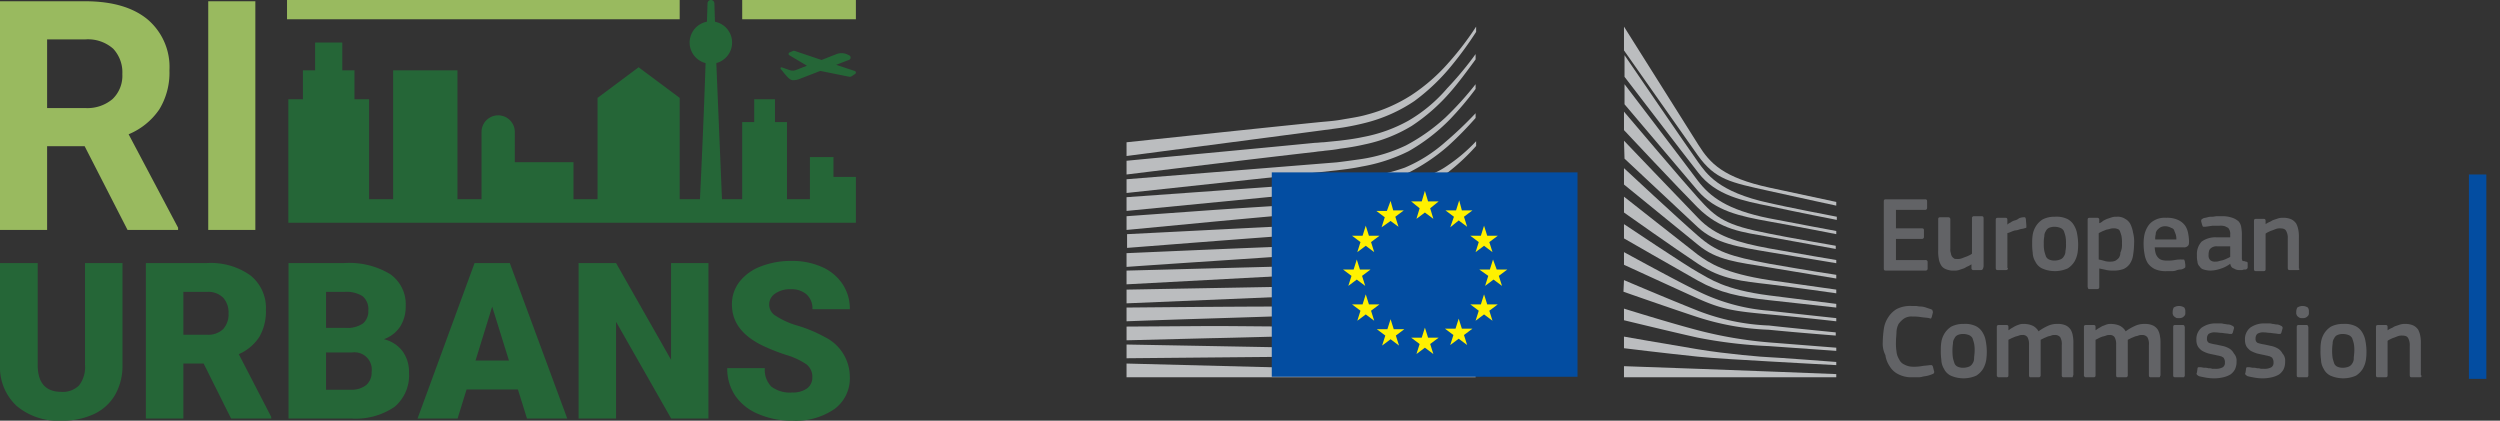 <svg id="Layer_1" data-name="Layer 1" xmlns="http://www.w3.org/2000/svg" width="310.594" height="52.264" viewBox="0 0 310.594 52.264"><rect x="0" y="0" width="310.594" height="52.264" fill="#333333" stroke="none"/><defs><style>.cls-1,.cls-3{fill:#256637;}.cls-2{fill:#99ba5f;}.cls-3{fill-rule:evenodd;}.cls-4{fill:#bbbdbf;}.cls-5{fill:#034da1;}.cls-6{fill:#fff100;}.cls-7{isolation:isolate;}.cls-8{fill:#626366;}</style></defs><g id="Capa_1" data-name="Capa 1"><path class="cls-1" d="M15.218,32.682V45.325a7.271,7.271,0,0,1-.915,3.722,5.93,5.93,0,0,1-2.627,2.395,9.252,9.252,0,0,1-4.046.823A7.995,7.995,0,0,1,2.07,50.433,6.531,6.531,0,0,1,0,45.418V32.682H4.684v12.83q.08,3.171,2.945,3.171a2.851,2.851,0,0,0,2.189-.796,3.72,3.72,0,0,0,.743-2.587V32.682Z"/><path class="cls-1" d="M25.301,45.166H22.78v6.833H18.123V32.682h7.602a8.487,8.487,0,0,1,5.373,1.524,5.165,5.165,0,0,1,1.937,4.307,6.27,6.27,0,0,1-.816,3.34A5.79,5.79,0,0,1,29.665,44l4.033,7.8v.199H28.71ZM22.78,41.584h2.946a2.645,2.645,0,0,0,1.997-.698,2.701,2.701,0,0,0,.67-1.949,2.729,2.729,0,0,0-.677-1.962,2.618,2.618,0,0,0-1.99-.712H22.78Z"/><path class="cls-1" d="M35.848,51.999V32.682h6.939a9.827,9.827,0,0,1,5.672,1.367,4.547,4.547,0,0,1,1.944,3.967,4.6,4.6,0,0,1-.69,2.561,4.02,4.02,0,0,1-2.03,1.565,4.073,4.073,0,0,1,2.322,1.486,4.323,4.323,0,0,1,.809,2.654,5.114,5.114,0,0,1-1.798,4.265,8.553,8.553,0,0,1-5.327,1.453Zm4.657-11.264h2.428a3.447,3.447,0,0,0,2.176-.559,1.983,1.983,0,0,0,.65-1.61,2.082,2.082,0,0,0-.703-1.763,3.765,3.765,0,0,0-2.269-.539H40.505Zm0,3.051v4.63h3.052A2.9,2.9,0,0,0,45.493,47.84a2.018,2.018,0,0,0,.677-1.625,2.142,2.142,0,0,0-2.401-2.428Z"/><path class="cls-1" d="M64.346,48.39H57.964L56.85,51.999H51.874l7.085-19.317h4.378l7.138,19.317H65.473Zm-5.267-3.596h4.152l-2.083-6.7Z"/><path class="cls-1" d="M88.014,51.999h-4.63l-6.846-12.02v12.02h-4.657V32.682h4.657l6.833,12.02v-12.02h4.644Z"/><path class="cls-1" d="M100.923,46.864a1.914,1.914,0,0,0-.723-1.592,9.006,9.006,0,0,0-2.54-1.181,24.318,24.318,0,0,1-2.972-1.181q-3.755-1.844-3.755-5.068a4.546,4.546,0,0,1,.935-2.832,6.051,6.051,0,0,1,2.647-1.91,10.303,10.303,0,0,1,3.848-.683,9.014,9.014,0,0,1,3.735.743,5.916,5.916,0,0,1,2.567,2.116,5.527,5.527,0,0,1,.915,3.138h-4.644a2.336,2.336,0,0,0-.723-1.831,2.82,2.82,0,0,0-1.957-.65,3.179,3.179,0,0,0-1.97.551A1.621,1.621,0,0,0,96.36,39.23a10.037,10.037,0,0,0,2.8,1.247,17.165,17.165,0,0,1,3.29,1.386,5.53,5.53,0,0,1,3.131,4.975,4.716,4.716,0,0,1-1.91,3.98,8.499,8.499,0,0,1-5.241,1.446,10.395,10.395,0,0,1-4.252-.843,6.41,6.41,0,0,1-2.866-2.308,6.015,6.015,0,0,1-.962-3.376h4.67a2.962,2.962,0,0,0,.803,2.288,3.793,3.793,0,0,0,2.607.736,2.996,2.996,0,0,0,1.824-.498A1.641,1.641,0,0,0,100.923,46.864Z"/><path class="cls-2" d="M10.516,18.165H5.853v10.399H0V.156H10.555Q15.589.156,18.32,2.4a7.742,7.742,0,0,1,2.731,6.341,8.738,8.738,0,0,1-1.258,4.848,8.58,8.58,0,0,1-3.814,3.093L22.125,28.29v.273H15.843ZM5.853,13.423h4.721a4.833,4.833,0,0,0,3.414-1.122A4.009,4.009,0,0,0,15.199,9.209a4.292,4.292,0,0,0-1.141-3.161,4.743,4.743,0,0,0-3.502-1.151H5.853Z"/><path class="cls-2" d="M31.724,28.564H25.871V.156h5.853Z"/><path class="cls-3" d="M103.548,21.984V19.513h-2.927v5.234h-2.847V15.162H96.282v-2.827H93.702v2.827H92.21v9.586H89.697L88.993,7.836a2.636,2.636,0,0,0-.167-5.135L88.752.406a.426.426,0,0,0-.851,0c.001.007-.027.868-.073,2.291a2.636,2.636,0,0,0-.168,5.144c-.239,7.278-.584,14.498-.698,16.907H84.443V12.162L79.34,8.357l-5.102,3.805v12.586h-2.989V20.154h-7.29V16.397a2.067,2.067,0,0,0-4.135,0v8.351h-2.989V8.736H48.843V24.748H45.854V12.335H44.04V8.736H42.524V5.288H39.151V8.736H37.634v3.599H35.82V24.748h0v2.925h70.513V24.748h0V21.984ZM97.804,9.538s.385.422.682.423a2.287,2.287,0,0,0,.997-.213l2.432-.937,3.573.72a.434.434,0,0,0,.323-.062l.427-.279a.208.208,0,0,0-.048-.372l-2.308-.766,1.601-.616a.307.307,0,0,0,.018-.564l-.223-.104a1.73,1.73,0,0,0-1.363-.042l-1.846.725-.157-.052L98.738,6.328a.335.335,0,0,0-.241.011l-.414.181a.191.191,0,0,0-.021.339l2.19,1.306-1.349.53a1.145,1.145,0,0,1-.797.015l-.961-.336a.127.127,0,0,0-.17.163S97.568,9.286,97.804,9.538Z"/><rect class="cls-2" x="35.659" width="48.783" height="2.394"/><rect class="cls-2" x="92.21" width="14.123" height="2.394"/></g><g id="Page-1"><g id="Version-2-menu"><g id="Site-header"><g id="logo-copy"><g id="Group-20"><g id="Group-18-Copy"><path id="Fill-40" class="cls-4" d="M139.959,19.382s26.111-3.412,26.899-3.543a31.5,31.5,0,0,0,3.083-.656,19.268,19.268,0,0,0,5.773-2.624,25.34,25.34,0,0,0,4.724-4.527,43.673,43.673,0,0,0,2.952-4.068V3.308a36.548,36.548,0,0,1-3.346,4.396,22.711,22.711,0,0,1-4.724,4.133,19.428,19.428,0,0,1-5.577,2.427c-.918.262-1.903.394-3.018.591-.722.131-1.443.197-2.165.262-.328,0-24.602,2.559-24.602,2.559Z"/><path id="Fill-41" class="cls-4" d="M174.993,14.986a18.565,18.565,0,0,1-5.642,2.034c-.918.197-1.837.328-2.952.459l-1.968.197c-.328,0-.722.066-1.05.066-8.004.787-15.942,1.509-23.422,2.231v1.706c7.479-.918,15.549-1.903,23.553-2.821.328-.066.722-.066,1.05-.131.656-.066,1.312-.131,1.968-.262a28.457,28.457,0,0,0,3.018-.525,18.412,18.412,0,0,0,5.839-2.296,23.131,23.131,0,0,0,4.789-4.199c.984-1.115,2.099-2.624,3.149-4.068V6.72a42.091,42.091,0,0,1-3.543,4.264,18.706,18.706,0,0,1-4.789,4.002"/><path id="Fill-42" class="cls-4" d="M179.585,14.593A23.334,23.334,0,0,1,174.665,18.07a19.646,19.646,0,0,1-5.642,1.706c-.918.131-1.837.263-2.952.394l-26.111,2.099v1.706l23.159-2.493,3.018-.328c1.115-.131,2.099-.262,3.018-.459a21.048,21.048,0,0,0,5.839-1.903,23.238,23.238,0,0,0,5.117-3.936A39.06,39.06,0,0,0,183.325,11.05V10.46a39.848,39.848,0,0,1-3.74,4.133"/><path id="Fill-43" class="cls-4" d="M173.287,23.384a10.348,10.348,0,0,1-4.789,1.575c-1.312.131-2.624.197-3.936.262a18.539,18.539,0,0,0-1.903.131c-3.936.197-7.807.459-11.743.722l-10.956.787v1.706l11.022-1.05c3.543-.328,7.676-.722,11.743-1.05l2.952-.197c1.115-.066,2.099-.197,2.952-.328a23.848,23.848,0,0,0,5.839-1.378,21.262,21.262,0,0,0,5.248-3.018,25.633,25.633,0,0,0,3.674-3.412v-.59a20.723,20.723,0,0,1-3.74,3.149c-1.903,1.312-4.986,1.968-6.364,2.69"/><path id="Fill-44" class="cls-4" d="M173.812,26.664a31.294,31.294,0,0,1-5.642.984c-.853.066-1.837.131-2.887.197l-2.887.131c-7.217.328-14.433.722-22.372,1.115v1.706c7.61-.59,15.024-1.181,22.503-1.706l2.887-.197c1.115-.066,2.034-.131,2.952-.262a30.769,30.769,0,0,0,5.773-1.181,22.401,22.401,0,0,0,5.38-2.559,28.908,28.908,0,0,0,3.871-2.952h0c-1.443,1.246-2.821,1.509-4.199,2.362a22.78,22.78,0,0,1-5.38,2.362"/><path id="Fill-45" class="cls-4" d="M173.55,29.485a32.474,32.474,0,0,1-5.642.787c-.853.066-1.771.131-2.887.131l-2.887.131c-7.282.262-14.63.59-22.175.918v1.706c7.479-.525,14.827-.984,22.241-1.509l2.887-.197c1.115-.066,2.034-.131,2.887-.197a32.916,32.916,0,0,0,5.773-.984,28.29,28.29,0,0,0,5.511-2.165,28.369,28.369,0,0,0,4.067-2.624v-.722a29.372,29.372,0,0,1-4.396,2.69,23.254,23.254,0,0,1-5.38,2.034"/><path id="Fill-46" class="cls-4" d="M173.287,32.241a33.907,33.907,0,0,1-5.642.59c-.853.066-1.706.066-2.821.131l-24.865.656v1.706l22.044-1.181,2.887-.131c1.115-.066,2.034-.131,2.887-.197a41.363,41.363,0,0,0,5.708-.787,27.584,27.584,0,0,0,5.577-1.771,30.256,30.256,0,0,0,4.33-2.231V28.37a32.64,32.64,0,0,1-4.593,2.231,23.166,23.166,0,0,1-5.511,1.64"/><path id="Fill-47" class="cls-4" d="M173.09,34.996a87.418,87.418,0,0,1-9.25.525c-.722,0-1.378,0-2.099.066l-21.781.394v1.706l21.847-.918c.722,0,1.378-.066,2.1-.066a89.03,89.03,0,0,0,9.316-.722,34.649,34.649,0,0,0,5.577-1.378A28.439,28.439,0,0,0,183.259,32.7V32.044a38.786,38.786,0,0,1-4.724,1.837,31.906,31.906,0,0,1-5.445,1.115"/><path id="Fill-48" class="cls-4" d="M172.959,37.817c-2.887.262-5.773.262-8.66.262h-2.624c-7.217,0-14.433.066-21.716.131v1.706c6.954-.262,14.368-.459,21.781-.722.853,0,1.771-.066,2.624-.066,2.821-.066,5.773-.131,8.66-.459a36.046,36.046,0,0,0,5.642-.984c1.509-.394,3.083-.918,4.724-1.509v-.59a50.341,50.341,0,0,1-4.855,1.443,36.821,36.821,0,0,1-5.577.787"/><path id="Fill-49" class="cls-4" d="M172.828,40.573c-1.181.066-2.493.066-3.936.066h-1.64l-5.642-.066c-3.871,0-7.676-.066-11.284-.066l-10.366.066v1.706l10.431-.262c3.608-.066,7.414-.197,11.219-.262l5.642-.066c1.575,0,3.608-.066,5.642-.197s3.871-.328,5.642-.59c1.575-.262,3.215-.59,4.855-.984v-.59a46.062,46.062,0,0,1-4.92.918c-1.837.131-3.608.263-5.642.328"/><path id="Fill-50" class="cls-4" d="M167.186,43.263l-5.642-.066c-7.151-.131-14.302-.262-21.584-.394v1.706c6.954-.066,14.302-.131,21.584-.197l5.642-.066c1.903,0,3.74-.066,5.642-.131a99.852,99.852,0,0,0,10.563-.853v-.59c-3.215.328-6.692.525-10.563.59h-5.642"/><path id="Fill-51" class="cls-4" d="M183.325,46.281l-43.366-1.115v1.706H183.325Z"/><path id="Fill-52" class="cls-4" d="M179.454,17.742a18.273,18.273,0,0,1-4.92,3.083,25.659,25.659,0,0,1-5.773,1.312c-1.378.197-2.821.459-4.199.59-.59.066-1.115.066-1.706.131l-22.897,1.64v1.706l22.897-2.231,2.952-.263c1.115-.131,2.099-.197,3.018-.394a21.041,21.041,0,0,0,5.839-1.706,23.487,23.487,0,0,0,5.248-3.477,43.188,43.188,0,0,0,3.412-3.477v-.59a47.886,47.886,0,0,1-3.871,3.674"/><path id="Fill-53" class="cls-4" d="M201.76,3.308s7.807,12.4,9.25,14.696,3.083,4.068,8.857,5.314,8.266,1.771,8.266,1.771v.459s-3.674-.787-8.398-1.837-6.626-1.378-8.791-4.396C209.174,16.823,201.76,6.261,201.76,6.261Z"/><path id="Fill-54" class="cls-4" d="M201.76,17.479s7.085,7.413,9.185,9.579c2.165,2.296,4.986,3.083,8.857,3.805,3.674.656,8.332,1.443,8.332,1.443V32.7s-4.396-.722-8.332-1.378c-3.871-.656-6.626-1.05-8.857-3.083-1.968-1.837-9.119-8.529-9.119-8.529l-.066-2.231Z"/><path id="Fill-55" class="cls-4" d="M201.76,20.891s6.758,6.298,9.185,8.398c2.231,1.968,4.002,2.559,8.857,3.477,4.855.853,8.332,1.378,8.332,1.378v.459s-4.396-.722-8.332-1.378-6.495-.853-8.857-2.821c-2.755-2.231-9.185-7.479-9.185-7.479Z"/><path id="Fill-56" class="cls-4" d="M201.76,24.434s7.742,6.101,9.185,7.217c1.443,1.05,3.346,2.296,8.857,3.149,5.511.787,8.332,1.181,8.332,1.181V36.44s-4.986-.722-8.332-1.115-5.905-.59-8.857-2.559c-2.887-1.903-9.185-6.364-9.185-6.364Z"/><path id="Fill-57" class="cls-4" d="M201.76,27.845s7.742,5.183,9.185,5.97,3.215,2.165,8.857,2.887,8.332,1.05,8.332,1.05v.459s-4.658-.525-8.332-.918-6.167-.918-8.857-2.428-9.185-5.248-9.185-5.248Z"/><path id="Fill-58" class="cls-4" d="M201.76,31.322s6.823,3.74,9.185,4.855a24.244,24.244,0,0,0,8.857,2.428c4.002.459,8.332.918,8.332.918v.394s-4.002-.459-8.332-.853c-4.264-.394-5.773-.59-8.857-1.968-2.755-1.246-9.185-4.199-9.185-4.199Z"/><path id="Fill-59" class="cls-4" d="M201.76,34.8s5.38,2.296,9.185,3.805a27.166,27.166,0,0,0,8.857,1.837c.984.131,8.266.853,8.266.853v.394s-4.33-.328-8.332-.722A32.314,32.314,0,0,1,210.88,39.392c-3.215-1.05-9.185-3.149-9.185-3.149L201.76,34.8Z"/><path id="Fill-60" class="cls-4" d="M201.76,38.342s5.445,1.706,9.185,2.69a52.268,52.268,0,0,0,8.857,1.509c1.706.131,8.332.656,8.332.656v.394s-3.74-.263-8.332-.59a58.553,58.553,0,0,1-8.857-1.05c-2.427-.525-9.185-2.165-9.185-2.165Z"/><path id="Fill-61" class="cls-4" d="M201.76,41.819s4.461.787,9.185,1.575c3.543.59,8.332.984,8.857.984s8.332.59,8.332.59v.394s-4.986-.262-8.332-.459c-3.477-.197-6.889-.394-8.857-.591-4.396-.459-9.185-1.05-9.185-1.05Z"/><path id="Fill-62" class="cls-4" d="M201.76,45.493s7.02.262,9.185.328,17.189.656,17.189.656v.394H201.76Z"/><path id="Fill-63" class="cls-4" d="M219.802,25.221c-6.364-1.378-7.807-3.674-8.857-5.117s-9.119-13.252-9.119-13.252v2.69c.328.394,7.217,9.447,9.185,11.94,2.165,2.821,5.577,3.477,8.857,4.133,3.28.722,8.332,1.706,8.332,1.706v-.394c-.066,0-6.757-1.312-8.398-1.706"/><path id="Fill-64" class="cls-4" d="M219.802,27.124c-5.248-1.05-7.348-2.69-8.857-4.658-1.509-2.034-9.119-12.006-9.119-12.006v2.493c.328.394,7.282,8.594,9.119,10.759,2.165,2.493,5.183,3.149,8.857,3.805s8.332,1.575,8.332,1.575v-.394s-5.314-.984-8.332-1.575"/><path id="Fill-65" class="cls-4" d="M219.802,29.026c-5.445-1.05-6.561-1.903-8.857-4.461-1.443-1.575-8.857-10.3-9.185-10.694v2.296s6.889,7.348,9.119,9.579c2.887,2.887,5.642,3.083,8.857,3.674s8.332,1.509,8.332,1.509v-.394c.066,0-6.101-1.05-8.266-1.509"/><path id="Fill-66" class="cls-5" d="M195.987,21.416H158.001v25.39h37.986Z"/><path id="Fill-67" class="cls-6" d="M177.421,25.024h1.312l-1.05.853.394,1.312-1.05-.787-1.05.787.394-1.312-1.05-.853h1.312l.394-1.312Z"/><path id="Fill-68" class="cls-6" d="M177.421,41.951h1.312l-1.05.787.394,1.246-1.05-.787-1.05.787.394-1.246-1.05-.787h1.312l.394-1.246Z"/><path id="Fill-69" class="cls-6" d="M181.619,40.835h1.312l-1.05.787.394,1.246-1.05-.787-1.05.787.394-1.246-1.05-.787h1.312l.394-1.246Z"/><path id="Fill-70" class="cls-6" d="M181.619,26.14h1.312l-1.05.787.394,1.247-1.05-.787-1.05.853.459-1.312-1.05-.787h1.312l.394-1.247Z"/><path id="Fill-71" class="cls-6" d="M184.768,29.289h1.312l-1.05.787.394,1.247-1.05-.787-1.05.787.394-1.247-1.05-.787h1.312l.394-1.247Z"/><path id="Fill-72" class="cls-6" d="M184.768,37.817h1.312l-1.05.787.394,1.246-1.05-.787-1.05.787.394-1.246-1.05-.787h1.312l.394-1.246Z"/><path id="Fill-73" class="cls-6" d="M185.949,33.487h1.312l-1.05.787.394,1.246-1.05-.787-1.05.787.394-1.246-1.115-.787h1.312l.394-1.246Z"/><path id="Fill-74" class="cls-6" d="M173.09,26.14h1.312l-1.05.787.394,1.247-.984-.722-1.115.787.394-1.247-1.05-.787h1.312l.459-1.246Z"/><path id="Fill-75" class="cls-6" d="M170.073,29.289h1.312l-1.05.787.394,1.247-1.05-.787-1.05.787.394-1.247-1.05-.787h1.312l.394-1.247Z"/><path id="Fill-76" class="cls-6" d="M168.957,33.487h1.312l-1.05.787.394,1.246-1.05-.787-1.05.787.394-1.246-1.05-.787H168.17l.394-1.246Z"/><path id="Fill-77" class="cls-6" d="M170.073,37.817h1.312l-1.05.787.394,1.246-1.05-.787-1.05.787.394-1.246-1.05-.787h1.312l.394-1.246Z"/><path id="Fill-78" class="cls-6" d="M173.156,40.901h1.312l-1.05.787.394,1.246-1.05-.787-1.05.787.394-1.246-1.05-.787h1.312l.394-1.246Z"/></g></g></g></g></g></g><g class="cls-7"><path class="cls-8" d="M234.039,25.024c0-.197.066-.263.262-.263h4.855c.197,0,.262.066.262.263v.787a.24.24,0,0,1-.262.263h-3.608V28.37h3.215c.197,0,.263.066.263.262V29.42a.24.24,0,0,1-.263.262h-3.215v2.624h3.674a.24.24,0,0,1,.262.262v.787a.24.24,0,0,1-.262.262h-4.92c-.197,0-.262-.066-.262-.262Z"/><path class="cls-8" d="M246.11,33.553h-.918a.232.232,0,0,1-.262-.262v-.459h0a2.854,2.854,0,0,1-.459.262c-.197.066-.328.197-.525.263l-.591.197a1.816,1.816,0,0,1-.59.066,2.3,2.3,0,0,1-1.05-.197,1.157,1.157,0,0,1-.59-.525,2.213,2.213,0,0,1-.262-.787,4.646,4.646,0,0,1-.066-.984V27.255c0-.197.066-.263.262-.263h.984a.24.24,0,0,1,.262.263v3.674a1.279,1.279,0,0,0,.066.525.932.932,0,0,0,.131.394c.066.131.197.197.262.262s.263.066.459.066a1.279,1.279,0,0,0,.459-.066c.197-.066.328-.131.525-.197a3.198,3.198,0,0,0,.459-.197,1.435,1.435,0,0,0,.328-.197V27.124a.232.232,0,0,1,.262-.263h.918c.197,0,.262.066.262.263v5.97C246.373,33.422,246.307,33.553,246.11,33.553Z"/><path class="cls-8" d="M249.456,33.291c0,.197-.066.262-.262.262H248.21c-.197,0-.262-.066-.262-.262V27.32c0-.197.066-.262.262-.262h.918c.197,0,.262.066.262.262v.59h0a1.009,1.009,0,0,1,.394-.262,1.319,1.319,0,0,1,.525-.262,1.319,1.319,0,0,0,.525-.262,1.545,1.545,0,0,1,.525-.131h.197c.066,0,.066.066.131.197l.066.853v.197c0,.066-.066.066-.262.131s-.394.066-.59.131a1.917,1.917,0,0,1-.59.131,4.52,4.52,0,0,0-.525.197,2.583,2.583,0,0,1-.394.131v4.33Z"/><path class="cls-8" d="M258.182,30.207a7.121,7.121,0,0,1-.066,1.181,3.23,3.23,0,0,1-.394,1.115,2.64,2.64,0,0,1-.853.853,3.943,3.943,0,0,1-3.149,0,1.795,1.795,0,0,1-.853-.853,2.212,2.212,0,0,1-.328-1.115,7.132,7.132,0,0,1-.066-1.181,6.003,6.003,0,0,1,.066-1.05,2.898,2.898,0,0,1,.394-1.05,2.64,2.64,0,0,1,.853-.853,3.217,3.217,0,0,1,1.509-.328,3.112,3.112,0,0,1,1.509.263,1.993,1.993,0,0,1,.853.787,2.901,2.901,0,0,1,.394,1.05A7.229,7.229,0,0,1,258.182,30.207Zm-1.509.066a4.035,4.035,0,0,0-.066-.918c-.066-.262-.131-.459-.197-.656a.882.882,0,0,0-.459-.394,2.025,2.025,0,0,0-.722-.131,1.646,1.646,0,0,0-.656.131.766.766,0,0,0-.394.394,1.109,1.109,0,0,0-.197.656,4.035,4.035,0,0,0-.066.918,4.035,4.035,0,0,0,.066.918c.066.262.131.459.197.656a.766.766,0,0,0,.394.394,1.646,1.646,0,0,0,.656.131,2.025,2.025,0,0,0,.722-.131.882.882,0,0,0,.459-.394,1.108,1.108,0,0,0,.197-.656A3.755,3.755,0,0,0,256.673,30.273Z"/><path class="cls-8" d="M265.136,30.273a9.828,9.828,0,0,1-.131,1.443,2.506,2.506,0,0,1-.394,1.05,1.929,1.929,0,0,1-.787.656,3.686,3.686,0,0,1-1.312.197,3.766,3.766,0,0,1-.787-.066c-.262-.066-.59-.131-.918-.197h0v2.296a.232.232,0,0,1-.262.262h-.918c-.131,0-.197,0-.197-.066s-.066-.131-.066-.197V27.32c0-.197.066-.262.262-.262h.918a.232.232,0,0,1,.262.262v.394h.066a1.374,1.374,0,0,0,.394-.262,3.895,3.895,0,0,1,.525-.262l.591-.197a1.816,1.816,0,0,1,.59-.066,1.664,1.664,0,0,1,1.05.263,1.581,1.581,0,0,1,.656.656,3.962,3.962,0,0,1,.328,1.05A4.472,4.472,0,0,1,265.136,30.273Zm-1.509,0a4.055,4.055,0,0,0-.066-.984,6.195,6.195,0,0,0-.197-.59.436.436,0,0,0-.328-.262.973.973,0,0,0-.459-.066,1.282,1.282,0,0,0-.459.066c-.197.066-.328.066-.525.131-.131.066-.328.131-.459.197l-.394.197v3.28a6.81,6.81,0,0,1,.787.197,2.46,2.46,0,0,0,.722.066,1.31,1.31,0,0,0,.59-.131,1.74,1.74,0,0,0,.394-.328,1.108,1.108,0,0,0,.197-.656A2.241,2.241,0,0,0,263.627,30.273Z"/><path class="cls-8" d="M267.695,30.666a3.325,3.325,0,0,0,.131.853,1.428,1.428,0,0,0,.328.525,1.056,1.056,0,0,0,.459.263,2.244,2.244,0,0,0,.722.066,4.035,4.035,0,0,0,.853-.066,4.036,4.036,0,0,1,.853-.066h.262c.066,0,.066.066.131.197l.066.459v.263q0,.098-.197.197a.948.948,0,0,1-.459.131,1.545,1.545,0,0,0-.525.131,1.816,1.816,0,0,1-.59.066h-.525a3.28,3.28,0,0,1-1.509-.262,2.369,2.369,0,0,1-.853-.722,2.899,2.899,0,0,1-.394-1.05,7.257,7.257,0,0,1-.131-1.246,5.995,5.995,0,0,1,.066-1.05,3.23,3.23,0,0,1,.394-1.115,2.131,2.131,0,0,1,.853-.853,2.582,2.582,0,0,1,1.509-.328,3.158,3.158,0,0,1,1.443.262,2.263,2.263,0,0,1,.853.656,2.301,2.301,0,0,1,.394.918,5.744,5.744,0,0,1,.131,1.05c0,.263,0,.459-.131.59a.646.646,0,0,1-.525.197h-3.608Zm1.312-2.559a1.31,1.31,0,0,0-.59.131,1.737,1.737,0,0,0-.394.328.745.745,0,0,0-.197.525,2.022,2.022,0,0,0-.066.656h2.624a1.816,1.816,0,0,0-.066-.59c-.066-.197-.131-.328-.197-.525s-.197-.262-.394-.328A1.496,1.496,0,0,0,269.007,28.108Z"/><path class="cls-8" d="M277.077,32.766a3.647,3.647,0,0,1-1.115.59,4.242,4.242,0,0,1-1.312.262,2.912,2.912,0,0,1-.853-.131.815.815,0,0,1-.525-.394.832.832,0,0,1-.262-.59,2.704,2.704,0,0,1-.066-.787,2.243,2.243,0,0,1,.59-1.706,2.918,2.918,0,0,1,1.837-.525h1.706v-.328a1.104,1.104,0,0,0-.262-.853l-.394-.197a2.022,2.022,0,0,0-.656-.066h-.853a15219.546,15219.546,0,0,0-.918.131h-.262c-.066,0-.066-.066-.131-.197l-.131-.459V27.32a.908.908,0,0,1,.263-.197c.131-.066.328-.066.525-.131a1.814,1.814,0,0,1,.591-.066c.197,0,.394-.066.59-.066h.525a3.831,3.831,0,0,1,1.378.197,2.268,2.268,0,0,1,.787.459,1.44,1.44,0,0,1,.328.787,4.966,4.966,0,0,1,.066.984v2.887c0,.066.066.131.066.197s.066.066.131.066a.496.496,0,0,1,.262.066.241.241,0,0,1,.197.066c.066,0,.066.066.066.131v.525a.3.3,0,0,1-.328.262.592.592,0,0,0-.328.066h-.328a1.179,1.179,0,0,1-.722-.197c-.262-.066-.394-.263-.459-.59Zm-.066-2.165h-1.575a1.046,1.046,0,0,0-.787.262c-.197.131-.263.459-.263.853a.802.802,0,0,0,.197.59.871.871,0,0,0,.656.197,1.282,1.282,0,0,0,.459-.066c.197-.066.328-.066.525-.131a3.188,3.188,0,0,0,.459-.197,2.184,2.184,0,0,0,.394-.197V30.601Z"/><path class="cls-8" d="M285.671,33.487a.241.241,0,0,1-.197.066H284.49c-.197,0-.262-.066-.262-.262v-3.674a1.738,1.738,0,0,0-.197-.918c-.131-.262-.394-.328-.787-.328a1.281,1.281,0,0,0-.459.066c-.197.066-.328.131-.525.197a3.198,3.198,0,0,0-.459.197,1.435,1.435,0,0,0-.328.197v4.396c0,.197-.066.262-.262.262h-.918c-.197,0-.262-.066-.262-.262v-5.97c0-.197.066-.262.262-.262h.918c.197,0,.262.066.262.262v.394h0a2.854,2.854,0,0,1,.459-.262c.197-.066.328-.197.525-.262l.591-.197a1.816,1.816,0,0,1,.59-.066,2.3,2.3,0,0,1,1.05.197,1.548,1.548,0,0,1,.591.525,2.778,2.778,0,0,1,.262.787,4.647,4.647,0,0,1,.066.984v3.805C285.671,33.356,285.671,33.422,285.671,33.487Z"/></g><g class="cls-7"><path class="cls-8" d="M233.908,42.541a12.783,12.783,0,0,1,.131-1.64,3.462,3.462,0,0,1,.525-1.443,3.208,3.208,0,0,1,1.05-1.05,3.637,3.637,0,0,1,1.837-.394h.525c.197,0,.394.066.656.066a2.331,2.331,0,0,1,.656.131l.591.197c.131.066.197.066.197.131s.066.131.066.262l-.131.525c0,.066-.066.131-.066.197-.066.066-.131.066-.262,0-.328-.066-.656-.066-1.05-.131a6.005,6.005,0,0,0-1.05-.066,1.665,1.665,0,0,0-1.05.262,3.11,3.11,0,0,0-.656.656,2.433,2.433,0,0,0-.262.984c0,.328-.066.787-.066,1.247a6.37,6.37,0,0,0,.066,1.181,2.185,2.185,0,0,0,.328.984,1.279,1.279,0,0,0,.656.656,2.236,2.236,0,0,0,1.05.263,5.304,5.304,0,0,0,1.05-.066c.328-.066.656-.066,1.05-.131h.262a.506.506,0,0,1,.131.197l.131.525a.275.275,0,0,1-.197.394,3.049,3.049,0,0,1-.59.197c-.197.066-.459.066-.656.131a2.232,2.232,0,0,1-.656.066h-.59a3.541,3.541,0,0,1-1.771-.394,2.553,2.553,0,0,1-1.05-.984,3.183,3.183,0,0,1-.525-1.378A3.089,3.089,0,0,1,233.908,42.541Z"/><path class="cls-8" d="M246.832,43.525a7.132,7.132,0,0,1-.066,1.181,3.23,3.23,0,0,1-.394,1.115,2.641,2.641,0,0,1-.853.853,3.943,3.943,0,0,1-3.149,0,1.795,1.795,0,0,1-.853-.853,2.212,2.212,0,0,1-.328-1.115,7.132,7.132,0,0,1-.066-1.181,6.003,6.003,0,0,1,.066-1.05,2.898,2.898,0,0,1,.394-1.05,2.64,2.64,0,0,1,.853-.853,3.217,3.217,0,0,1,1.509-.328,3.111,3.111,0,0,1,1.509.263,1.993,1.993,0,0,1,.853.787,2.9,2.9,0,0,1,.394,1.05A7.231,7.231,0,0,1,246.832,43.525Zm-1.509.066a4.035,4.035,0,0,0-.066-.918c-.066-.262-.131-.459-.197-.656a.882.882,0,0,0-.459-.394,2.025,2.025,0,0,0-.722-.131,1.646,1.646,0,0,0-.656.131.766.766,0,0,0-.394.394,1.109,1.109,0,0,0-.197.656,6.463,6.463,0,0,0,0,1.837c.066.262.131.459.197.656a.766.766,0,0,0,.394.394,1.646,1.646,0,0,0,.656.131,2.025,2.025,0,0,0,.722-.131.882.882,0,0,0,.459-.394,1.108,1.108,0,0,0,.197-.656C245.257,44.247,245.323,43.984,245.323,43.591Z"/><path class="cls-8" d="M257.526,46.806c0,.066-.066.066-.197.066h-.918c-.197,0-.262-.066-.262-.262v-3.74a1.694,1.694,0,0,0-.197-.984.817.817,0,0,0-.722-.262.832.832,0,0,0-.394.066c-.131.066-.328.066-.459.131s-.328.131-.459.197l-.394.197v4.396a.232.232,0,0,1-.262.262h-.984c-.131,0-.197-.066-.197-.262V42.803a1.738,1.738,0,0,0-.197-.918.691.691,0,0,0-.656-.262.832.832,0,0,0-.394.066,4.181,4.181,0,0,1-.459.131c-.131.066-.328.131-.459.197l-.394.197v4.396c0,.197-.066.262-.262.262h-.918a.24.24,0,0,1-.262-.262v-5.97c0-.197.066-.262.262-.262h.918c.197,0,.262.066.262.262v.394h0c.131-.066.262-.197.394-.262s.328-.197.459-.262A4.537,4.537,0,0,1,250.9,40.31a1.445,1.445,0,0,1,.525-.066,2.718,2.718,0,0,1,1.05.197,1.67,1.67,0,0,1,.787.722,6.227,6.227,0,0,1,1.115-.656,2.661,2.661,0,0,1,1.246-.263,2.299,2.299,0,0,1,1.05.197,1.549,1.549,0,0,1,.59.525,2.212,2.212,0,0,1,.263.787,4.331,4.331,0,0,1,.066.918v3.936A.241.241,0,0,0,257.526,46.806Z"/><path class="cls-8" d="M268.351,46.806c0,.066-.066.066-.197.066h-.918c-.197,0-.262-.066-.262-.262v-3.74a1.694,1.694,0,0,0-.197-.984.818.818,0,0,0-.722-.262.832.832,0,0,0-.394.066c-.131.066-.328.066-.459.131s-.328.131-.459.197l-.394.197v4.396a.232.232,0,0,1-.263.262h-.984c-.131,0-.197-.066-.197-.262V42.803a1.738,1.738,0,0,0-.197-.918.691.691,0,0,0-.656-.262.832.832,0,0,0-.394.066,4.177,4.177,0,0,1-.459.131,3.198,3.198,0,0,0-.459.197l-.394.197v4.396c0,.197-.066.262-.262.262h-.918a.24.24,0,0,1-.262-.262v-5.97c0-.197.066-.262.262-.262h.918c.197,0,.262.066.262.262v.394h0c.131-.066.263-.197.394-.262s.328-.197.459-.262c.197-.066.328-.131.525-.197a1.444,1.444,0,0,1,.525-.066,2.718,2.718,0,0,1,1.05.197,1.669,1.669,0,0,1,.787.722,6.234,6.234,0,0,1,1.115-.656,2.662,2.662,0,0,1,1.246-.263,2.3,2.3,0,0,1,1.05.197,1.549,1.549,0,0,1,.59.525,2.214,2.214,0,0,1,.262.787,4.331,4.331,0,0,1,.066.918v3.936C268.417,46.674,268.351,46.74,268.351,46.806Z"/><path class="cls-8" d="M271.5,38.67v.328a.497.497,0,0,1-.131.262.904.904,0,0,1-.262.197.832.832,0,0,1-.394.066c-.197,0-.328,0-.394-.066a.904.904,0,0,1-.262-.197c-.066-.066-.066-.131-.131-.262v-.262a1.237,1.237,0,0,1,.131-.525,1.192,1.192,0,0,1,1.312,0A.765.765,0,0,1,271.5,38.67Zm-.066,7.938a.241.241,0,0,1-.066.197c0,.066-.066.066-.197.066h-.918c-.197,0-.262-.066-.262-.262v-5.97c0-.197.066-.262.262-.262h.918a.241.241,0,0,1,.197.066c0,.066.066.131.066.197Z"/><path class="cls-8" d="M277.864,44.903a2.191,2.191,0,0,1-.197.984,1.863,1.863,0,0,1-.591.656,3.296,3.296,0,0,1-.853.328,5.064,5.064,0,0,1-.984.131,5.644,5.644,0,0,1-1.05-.066q-.59-.098-.984-.197a.906.906,0,0,1-.262-.197c-.066-.066-.066-.131,0-.263l.066-.459c0-.131.066-.197.131-.197h.262c.131,0,.328.066.459.066a1.444,1.444,0,0,1,.525.066.973.973,0,0,1,.459.066h.394a1.738,1.738,0,0,0,.918-.197.64.64,0,0,0,.262-.59.832.832,0,0,0-.066-.394c-.066-.131-.066-.197-.197-.263s-.197-.131-.328-.131c-.131-.066-.328-.066-.525-.131-.328-.066-.656-.131-.918-.197a4.016,4.016,0,0,1-.787-.328,1.998,1.998,0,0,1-.525-.525,1.641,1.641,0,0,1-.197-.853,1.814,1.814,0,0,1,.656-1.509,2.985,2.985,0,0,1,1.771-.525h.459a1.444,1.444,0,0,1,.525.066c.197,0,.328.066.525.066a.947.947,0,0,1,.459.131c.197.066.328.197.262.394l-.131.459c0,.066-.066.131-.131.197h-.262c-.262-.066-.591-.066-.918-.131-.328,0-.59-.066-.853-.066a1.353,1.353,0,0,0-.853.197.802.802,0,0,0-.197.59.533.533,0,0,0,.262.525,5.625,5.625,0,0,0,.853.197c.328.066.59.131.918.197a2.841,2.841,0,0,1,.787.328,1.549,1.549,0,0,1,.525.59A1.288,1.288,0,0,1,277.864,44.903Z"/><path class="cls-8" d="M283.9,44.903a2.19,2.19,0,0,1-.197.984,1.862,1.862,0,0,1-.59.656,3.296,3.296,0,0,1-.853.328,5.065,5.065,0,0,1-.984.131,5.644,5.644,0,0,1-1.05-.066q-.59-.098-.984-.197a.906.906,0,0,1-.262-.197c-.066-.066-.066-.131,0-.263l.066-.459c0-.131.066-.197.131-.197h.262c.131,0,.328.066.459.066a1.444,1.444,0,0,1,.525.066.973.973,0,0,1,.459.066h.394a1.738,1.738,0,0,0,.918-.197.64.64,0,0,0,.262-.59.832.832,0,0,0-.066-.394c-.066-.131-.066-.197-.197-.263s-.197-.131-.328-.131c-.131-.066-.328-.066-.525-.131-.328-.066-.656-.131-.918-.197a4.016,4.016,0,0,1-.787-.328,1.998,1.998,0,0,1-.525-.525,1.641,1.641,0,0,1-.197-.853,1.814,1.814,0,0,1,.656-1.509,2.985,2.985,0,0,1,1.771-.525H281.8a1.445,1.445,0,0,1,.525.066c.197,0,.328.066.525.066a.947.947,0,0,1,.459.131c.197.066.328.197.262.394l-.131.459c0,.066-.066.131-.131.197h-.262c-.263-.066-.591-.066-.918-.131-.328,0-.591-.066-.853-.066a1.353,1.353,0,0,0-.853.197.802.802,0,0,0-.197.59.533.533,0,0,0,.262.525,5.625,5.625,0,0,0,.853.197c.328.066.59.131.918.197a2.841,2.841,0,0,1,.787.328,1.549,1.549,0,0,1,.525.59A1.288,1.288,0,0,1,283.9,44.903Z"/><path class="cls-8" d="M286.852,38.67v.328a.497.497,0,0,1-.131.262.904.904,0,0,1-.262.197.832.832,0,0,1-.394.066c-.197,0-.328,0-.394-.066a.904.904,0,0,1-.262-.197c-.066-.066-.066-.131-.131-.262v-.262a1.237,1.237,0,0,1,.131-.525,1.192,1.192,0,0,1,1.312,0A.765.765,0,0,1,286.852,38.67Zm-.066,7.938a.241.241,0,0,1-.066.197c0,.066-.066.066-.197.066h-.918c-.197,0-.262-.066-.262-.262v-5.97c0-.197.066-.262.262-.262h.918a.241.241,0,0,1,.197.066c0,.066.066.131.066.197Z"/><path class="cls-8" d="M294.003,43.525a7.121,7.121,0,0,1-.066,1.181,3.23,3.23,0,0,1-.394,1.115,2.64,2.64,0,0,1-.853.853,3.943,3.943,0,0,1-3.149,0,1.796,1.796,0,0,1-.853-.853,2.212,2.212,0,0,1-.328-1.115,7.132,7.132,0,0,1-.066-1.181,6.003,6.003,0,0,1,.066-1.05,2.898,2.898,0,0,1,.394-1.05,2.64,2.64,0,0,1,.853-.853,3.217,3.217,0,0,1,1.509-.328,3.111,3.111,0,0,1,1.509.263,1.993,1.993,0,0,1,.853.787,2.901,2.901,0,0,1,.394,1.05A7.242,7.242,0,0,1,294.003,43.525Zm-1.509.066a4.035,4.035,0,0,0-.066-.918c-.066-.262-.131-.459-.197-.656a.882.882,0,0,0-.459-.394,2.025,2.025,0,0,0-.722-.131,1.646,1.646,0,0,0-.656.131.766.766,0,0,0-.394.394,1.109,1.109,0,0,0-.197.656,6.463,6.463,0,0,0,0,1.837c.066.262.131.459.197.656a.766.766,0,0,0,.394.394,1.646,1.646,0,0,0,.656.131,2.025,2.025,0,0,0,.722-.131.882.882,0,0,0,.459-.394,1.108,1.108,0,0,0,.197-.656C292.428,44.247,292.494,43.984,292.494,43.591Z"/><path class="cls-8" d="M300.826,46.806a.241.241,0,0,1-.197.066h-.984c-.197,0-.262-.066-.262-.262v-3.674a1.738,1.738,0,0,0-.197-.918c-.131-.262-.394-.328-.787-.328a1.282,1.282,0,0,0-.459.066c-.197.066-.328.131-.525.197a3.205,3.205,0,0,0-.459.197,1.434,1.434,0,0,0-.328.197v4.264c0,.197-.066.262-.262.262h-.918c-.197,0-.262-.066-.262-.262v-5.97c0-.197.066-.262.262-.262h.918c.197,0,.262.066.262.262v.394h0a2.849,2.849,0,0,1,.459-.262c.197-.066.328-.197.525-.262l.591-.197a1.816,1.816,0,0,1,.59-.066,2.299,2.299,0,0,1,1.05.197,1.549,1.549,0,0,1,.591.525,2.778,2.778,0,0,1,.262.787,4.647,4.647,0,0,1,.066.984v3.871C300.892,46.674,300.826,46.74,300.826,46.806Z"/></g><rect class="cls-5" x="306.731" y="21.678" width="2.165" height="25.39"/></svg>